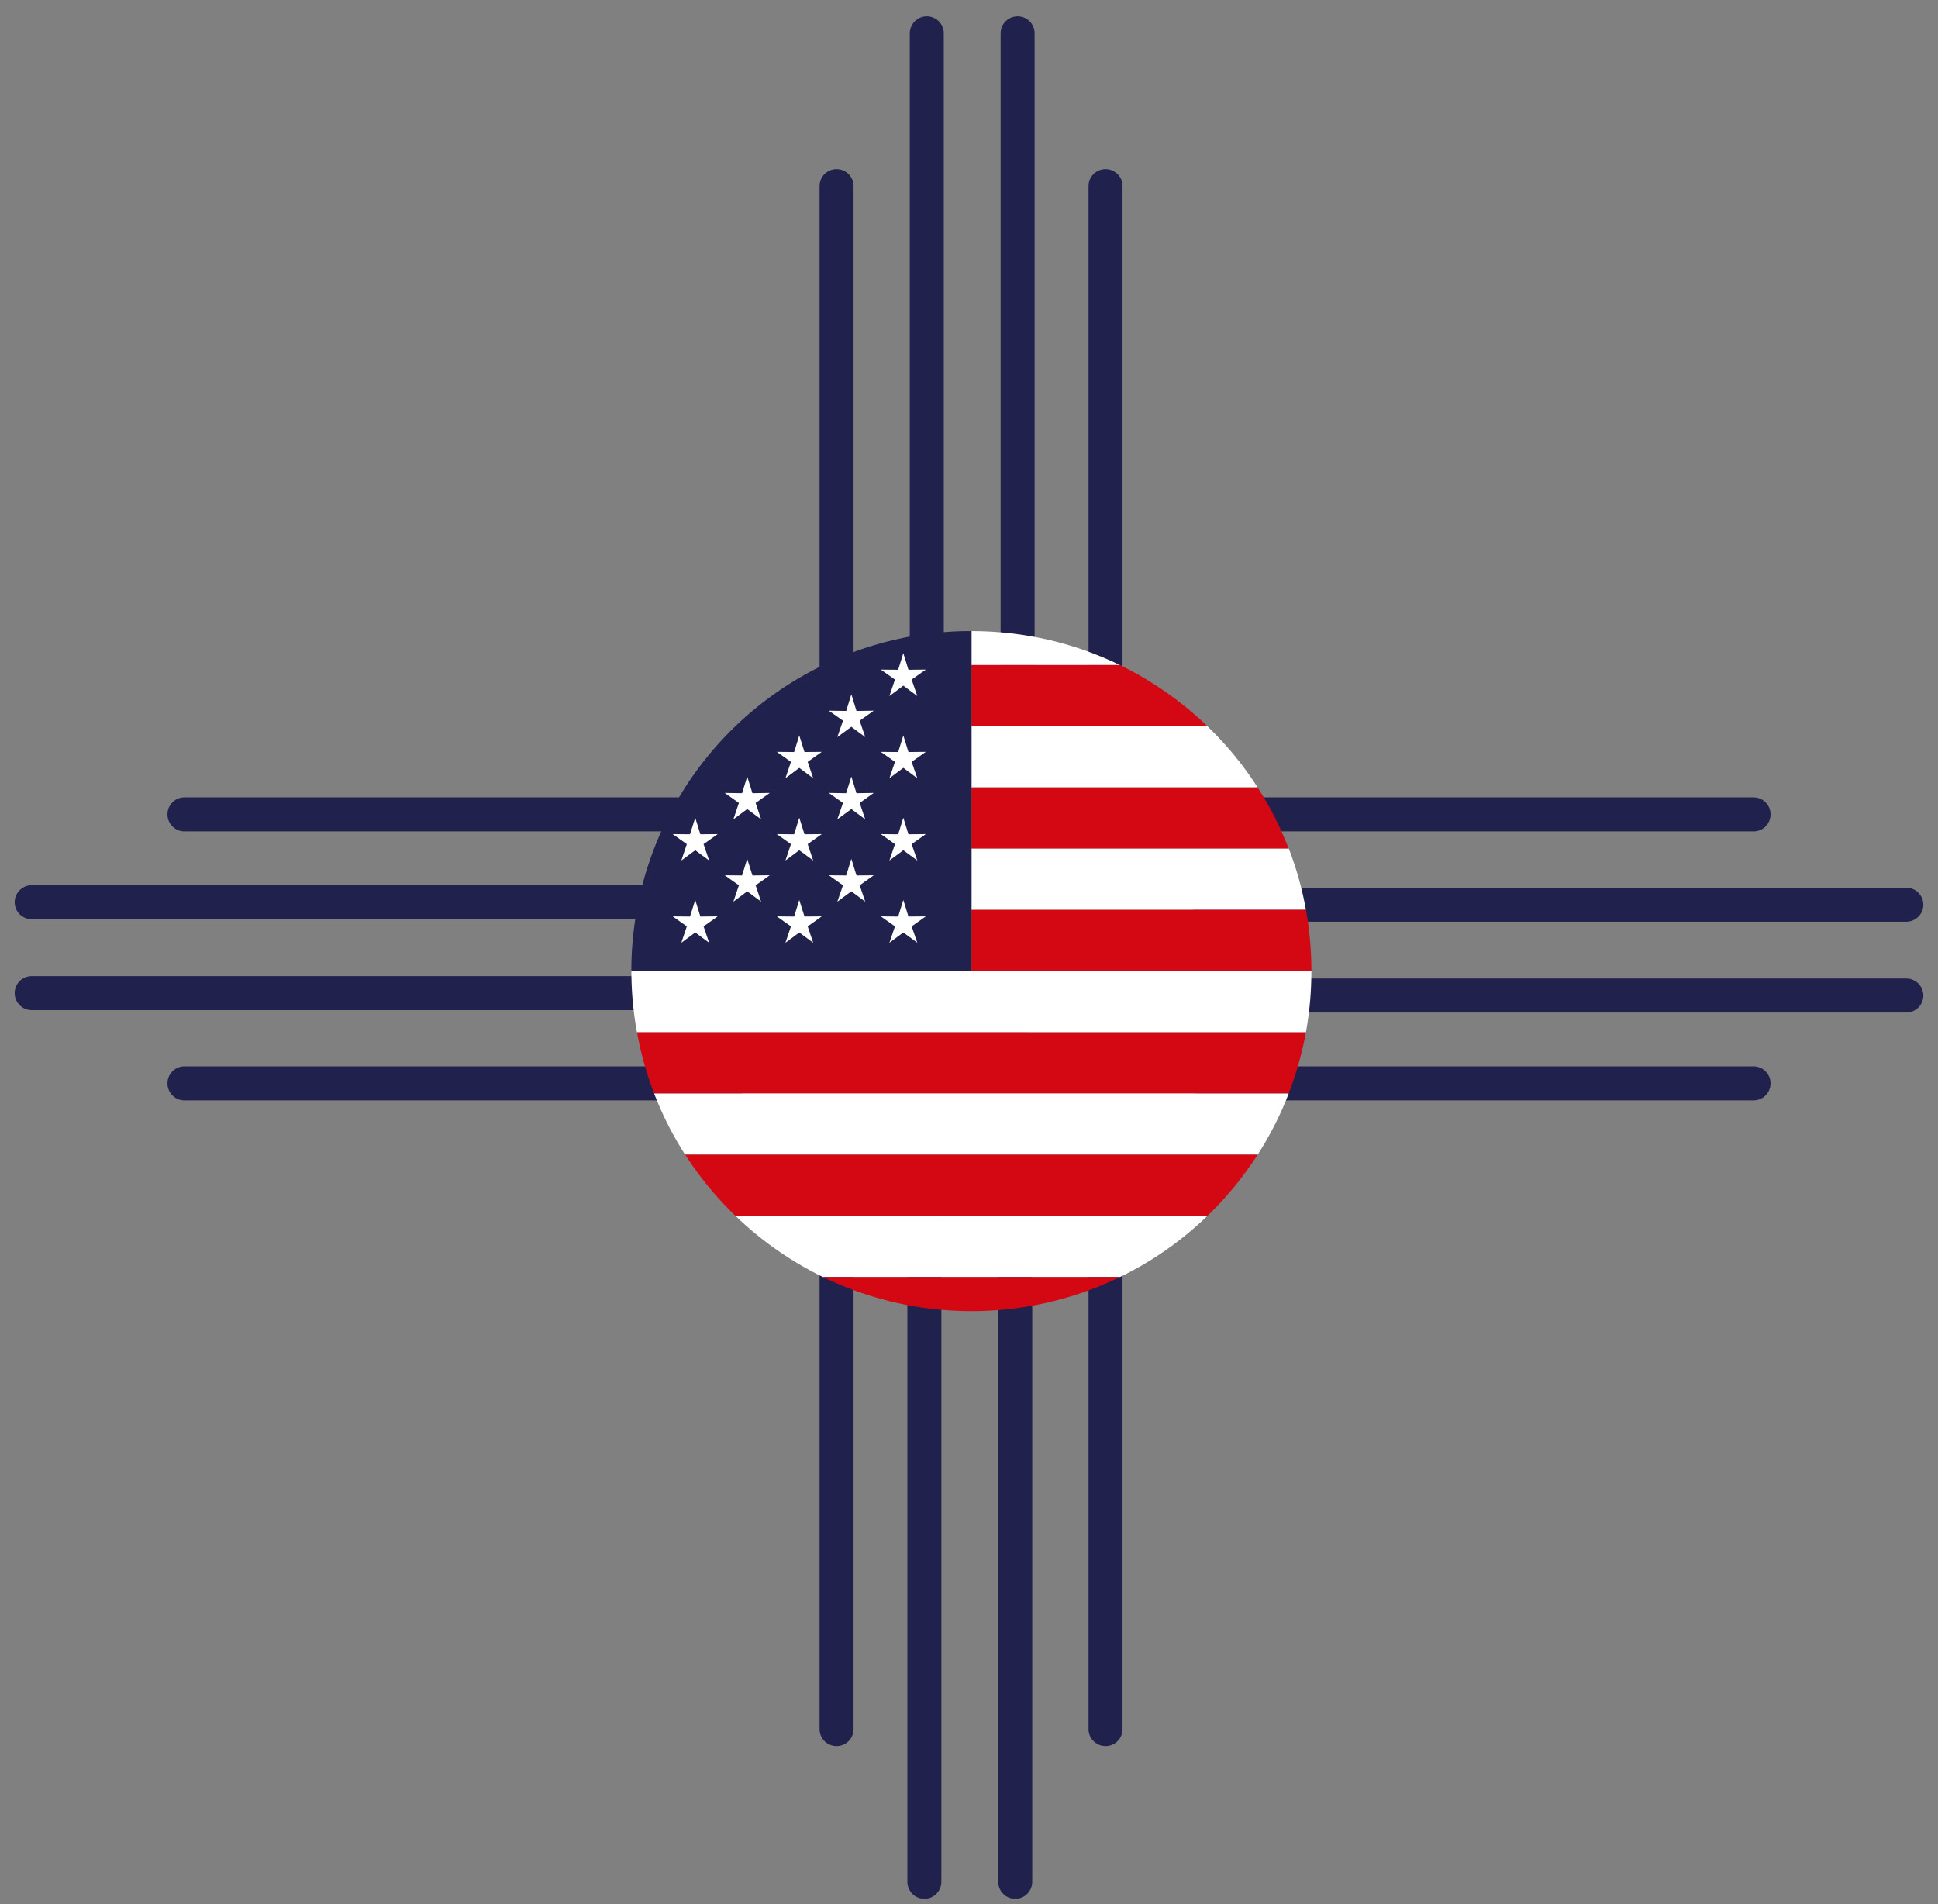 <?xml version="1.0" encoding="UTF-8"?>
<svg data-bbox="1.391 1.465 82.718 81.559" height="112" viewBox="0 0 85.5 84" width="114" xmlns="http://www.w3.org/2000/svg" data-type="ugc">
    <rect x="0" y="0" width="85.5" height="84" fill="#808080" stroke="none"/>
    <g>
        <defs>
            <clipPath id="f0b29833-b851-48cf-9a54-f3b29549bf18">
                <path d="M44 .246h2V33h-2Zm0 0"/>
            </clipPath>
            <clipPath id="7b896830-874d-4f17-9e89-5cefde6a9d00">
                <path d="M40 .246h2V33h-2Zm0 0"/>
            </clipPath>
            <clipPath id="6ab46005-a265-4bc1-afef-edd9978174a3">
                <path d="M40 51h2v32.754h-2Zm0 0"/>
            </clipPath>
            <clipPath id="4ee51261-055e-4043-94d9-7295fcbbc3aa">
                <path d="M44 51h2v32.754h-2Zm0 0"/>
            </clipPath>
            <clipPath id="14830b97-48f4-41e7-9c6d-e832f4039918">
                <path d="M42 27.84h8V30h-8Zm0 0"/>
            </clipPath>
            <clipPath id="aecb51c7-b780-44cd-8e5d-2c6b3cb5570f">
                <path d="M42 37h15.855v4H42Zm0 0"/>
            </clipPath>
            <clipPath id="2b31f420-342e-4e33-9d00-87f5997d86f0">
                <path d="M42 40h15.855v3H42Zm0 0"/>
            </clipPath>
            <clipPath id="79d4fbe1-ca3f-4069-a83a-8d3394c23d7a">
                <path d="M27.855 42h30v4h-30Zm0 0"/>
            </clipPath>
            <clipPath id="119ca939-4938-4626-bf95-f05fa90d63ad">
                <path d="M28 45h29.855v4H28Zm0 0"/>
            </clipPath>
            <clipPath id="37df387b-5b0c-458c-b902-2281d0bee444">
                <path d="M36 56h14v1.84H36Zm0 0"/>
            </clipPath>
            <clipPath id="db3d48c0-4ba5-45cf-930e-b23de0fb3277">
                <path d="M27.855 27.84H43V43H27.855Zm0 0"/>
            </clipPath>
        </defs>
        <path stroke-width="2" stroke="#20214d" d="M1 .998h32.28" fill="none" transform="matrix(.744 0 0 .75 52.608 35.178)" stroke-linecap="round"/>
        <path stroke-width="2" stroke="#20214d" d="M.999 1h40.88" fill="none" transform="matrix(.752 0 0 .75 52.608 43.168)" stroke-linecap="round"/>
        <path stroke-width="2" stroke="#20214d" d="M.999 1.002h40.88" fill="none" transform="matrix(.752 0 0 .75 52.608 39.159)" stroke-linecap="round"/>
        <path stroke-width="2" stroke="#20214d" d="M1 1h32.28" fill="none" transform="matrix(.744 0 0 .75 52.608 47.043)" stroke-linecap="round"/>
        <path stroke-width="2" stroke="#20214d" d="M1 1h32.281" fill="none" transform="matrix(0 -.744 .75 0 36.157 32.967)" stroke-linecap="round"/>
        <g clip-path="url(#f0b29833-b851-48cf-9a54-f3b29549bf18)">
            <path stroke-width="2" stroke="#20214d" d="M.999.998h40.88" fill="none" transform="matrix(0 -.752 .75 0 44.146 32.966)" stroke-linecap="round"/>
        </g>
        <g clip-path="url(#7b896830-874d-4f17-9e89-5cefde6a9d00)">
            <path stroke-width="2" stroke="#20214d" d="M.999 1h40.88" fill="none" transform="matrix(0 -.752 .75 0 40.137 32.966)" stroke-linecap="round"/>
        </g>
        <path stroke-width="2" stroke="#20214d" d="M1 1.002h32.281" fill="none" transform="matrix(0 -.744 .75 0 48.022 32.967)" stroke-linecap="round"/>
        <path stroke-width="2" stroke="#20214d" d="M1 1h32.28" fill="none" transform="matrix(-.744 0 0 -.75 32.892 48.543)" stroke-linecap="round"/>
        <path stroke-width="2" stroke="#20214d" d="M1 1.002h40.876" fill="none" transform="matrix(-.752 0 0 -.75 32.89 40.553)" stroke-linecap="round"/>
        <path stroke-width="2" stroke="#20214d" d="M1 1h40.876" fill="none" transform="matrix(-.752 0 0 -.75 32.89 44.562)" stroke-linecap="round"/>
        <path stroke-width="2" stroke="#20214d" d="M1 1.002h32.28" fill="none" transform="matrix(-.744 0 0 -.75 32.892 36.678)" stroke-linecap="round"/>
        <path stroke-width="2" stroke="#20214d" d="M1 .998h32.281" fill="none" transform="matrix(0 .744 -.75 0 49.522 51.521)" stroke-linecap="round"/>
        <g clip-path="url(#6ab46005-a265-4bc1-afef-edd9978174a3)">
            <path stroke-width="2" stroke="#20214d" d="M.998.999H41.88" fill="none" transform="matrix(0 .752 -.75 0 41.53 51.522)" stroke-linecap="round"/>
        </g>
        <g clip-path="url(#4ee51261-055e-4043-94d9-7295fcbbc3aa)">
            <path stroke-width="2" stroke="#20214d" d="M.998 1.001H41.88" fill="none" transform="matrix(0 .752 -.75 0 45.54 51.522)" stroke-linecap="round"/>
        </g>
        <path stroke-width="2" stroke="#20214d" d="M1 1h32.281" fill="none" transform="matrix(0 .744 -.75 0 37.657 51.521)" stroke-linecap="round"/>
        <g clip-path="url(#14830b97-48f4-41e7-9c6d-e832f4039918)">
            <path d="M49.41 29.34h-6.55v-1.5c2.343 0 4.566.535 6.55 1.5Zm0 0" fill="#ffffff"/>
        </g>
        <path d="M53.27 32.04H42.86v-2.7h6.55c1.426.695 2.73 1.61 3.86 2.7Zm0 0" fill="#d40813"/>
        <path d="M55.484 34.738H42.86v-2.695h10.41c.84.805 1.583 1.71 2.215 2.695Zm0 0" fill="#ffffff"/>
        <path d="M56.855 37.441H42.86v-2.703h12.625c.543.844 1.004 1.75 1.371 2.703Zm0 0" fill="#d40813"/>
        <g clip-path="url(#aecb51c7-b780-44cd-8e5d-2c6b3cb5570f)">
            <path d="M57.613 40.137H42.86v-2.7h14c.332.864.59 1.77.754 2.7Zm0 0" fill="#ffffff"/>
        </g>
        <g clip-path="url(#2b31f420-342e-4e33-9d00-87f5997d86f0)">
            <path d="M57.855 42.84H42.86v-2.7h14.758c.156.876.238 1.778.238 2.7Zm0 0" fill="#d40813"/>
        </g>
        <g clip-path="url(#79d4fbe1-ca3f-4069-a83a-8d3394c23d7a)">
            <path d="M57.855 42.84c0 .922-.082 1.824-.242 2.703H28.102a15.126 15.126 0 0 1-.247-2.703Zm0 0" fill="#ffffff"/>
        </g>
        <g clip-path="url(#119ca939-4938-4626-bf95-f05fa90d63ad)">
            <path d="M57.613 45.54a15.178 15.178 0 0 1-.758 2.698H28.86a14.531 14.531 0 0 1-.757-2.699Zm0 0" fill="#d40813"/>
        </g>
        <path d="M56.855 48.238a14.851 14.851 0 0 1-1.37 2.7H30.226a14.963 14.963 0 0 1-1.368-2.7Zm0 0" fill="#ffffff"/>
        <path d="M55.484 50.938a15.016 15.016 0 0 1-2.214 2.699H32.445a15.037 15.037 0 0 1-2.218-2.7Zm0 0" fill="#d40813"/>
        <path d="M53.27 53.637a14.885 14.885 0 0 1-3.86 2.699H36.305a15.076 15.076 0 0 1-3.86-2.7Zm0 0" fill="#ffffff"/>
        <g clip-path="url(#37df387b-5b0c-458c-b902-2281d0bee444)">
            <path d="M49.41 56.336a14.9 14.9 0 0 1-6.55 1.504c-2.352 0-4.57-.54-6.551-1.504Zm0 0" fill="#d40813"/>
        </g>
        <g clip-path="url(#db3d48c0-4ba5-45cf-930e-b23de0fb3277)">
            <path d="M42.86 27.84v15H27.854a14.97 14.97 0 0 1 8.055-13.293 14.846 14.846 0 0 1 6.95-1.707Zm0 0" fill="#20214d"/>
        </g>
        <path d="m30.672 39.703.226.73.766-.007-.625.441.246.723-.613-.453-.613.453.242-.723-.625-.441.765.008Zm0 0" fill="#ffffff"/>
        <path d="m35.262 39.703.23.73.762-.007-.621.441.242.723-.613-.453-.61.453.243-.723-.625-.441.765.008Zm0 0" fill="#ffffff"/>
        <path d="m39.852 39.703.226.73.766-.007-.625.441.25.723-.617-.453-.614.453.246-.723-.625-.441.766.008Zm0 0" fill="#ffffff"/>
        <path d="m30.672 36.074.226.73.766-.007-.625.441.246.723-.613-.453-.613.453.242-.723-.625-.441.765.008Zm0 0" fill="#ffffff"/>
        <path d="m35.262 36.074.23.73.762-.007-.621.441.242.723-.613-.453-.61.453.243-.723-.625-.441.765.008Zm0 0" fill="#ffffff"/>
        <path d="m39.852 36.074.226.73.766-.007-.625.441.25.723-.617-.453-.614.453.246-.723-.625-.441.766.008Zm0 0" fill="#ffffff"/>
        <path d="m35.262 32.445.23.73.762-.007-.621.441.242.723-.613-.457-.61.457.243-.723-.625-.441.765.008Zm0 0" fill="#ffffff"/>
        <path d="m39.852 32.445.226.73.766-.007-.625.441.25.723-.617-.457-.614.457.246-.723-.625-.441.766.008Zm0 0" fill="#ffffff"/>
        <path d="m39.852 28.813.226.734.766-.008-.625.441.25.727-.617-.46-.614.46.246-.727-.625-.44.766.007Zm0 0" fill="#ffffff"/>
        <path d="m32.965 37.887.23.734.766-.008-.625.442.242.722-.613-.457-.61.457.243-.722-.625-.442.765.008Zm0 0" fill="#ffffff"/>
        <path d="m37.559 37.887.226.734.762-.008-.621.442.246.722-.613-.457-.618.457.25-.722-.625-.442.766.008Zm0 0" fill="#ffffff"/>
        <path d="m32.965 34.258.23.734.766-.012-.625.442.242.723-.613-.454-.61.454.243-.723-.625-.442.765.012Zm0 0" fill="#ffffff"/>
        <path d="m37.559 34.258.226.734.762-.012-.621.442.246.723-.613-.454-.618.454.25-.723-.625-.442.766.012Zm0 0" fill="#ffffff"/>
        <path d="m37.559 30.629.226.734.762-.011-.621.441.246.723-.613-.453-.618.453.25-.723-.625-.441.766.011Zm0 0" fill="#ffffff"/>
    </g>
</svg>
